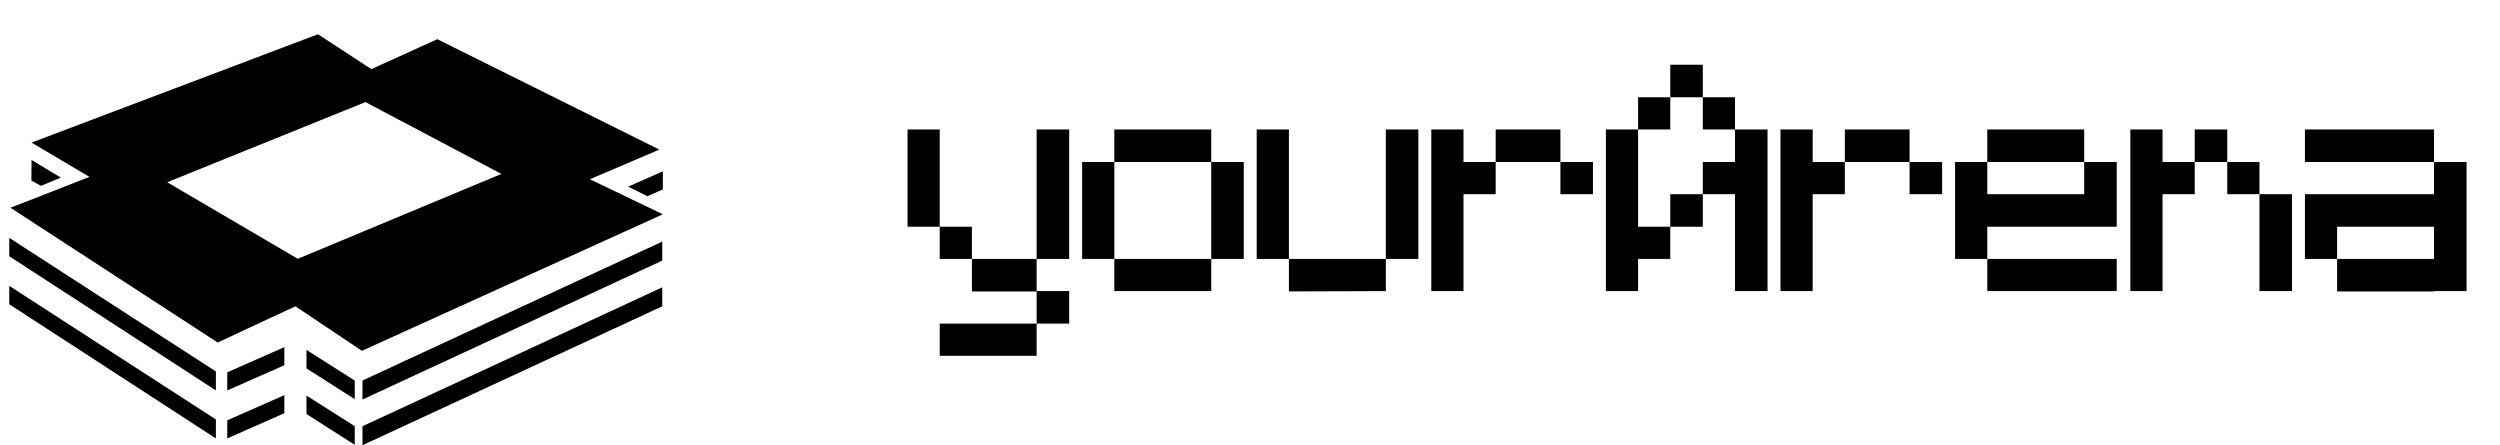 <svg width="146" height="26" viewBox="0 0 146 26" fill="none" xmlns="http://www.w3.org/2000/svg">
<path d="M0.542 13.892V14.966L12.607 22.801V21.692L0.542 13.892Z" fill="black"/>
<path d="M0.542 16.695V17.769L12.607 25.604V24.495L0.542 16.695Z" fill="black"/>
<path d="M21.169 23.331V22.221L38.676 14.109V15.219L21.169 23.331Z" fill="black"/>
<path d="M21.169 26V24.891L38.676 16.779V17.888L21.169 26Z" fill="black"/>
<path d="M34.447 10.469L38.503 8.736L25.538 2.288L21.687 4.038L18.569 2L1.842 8.327L5.222 10.33L0.612 12.133L12.711 20.002L17.252 17.888L21.135 20.488L38.711 12.514L34.447 10.469ZM17.39 15.114L9.764 10.642L21.343 5.962L29.282 10.157L17.39 15.114Z" fill="black"/>
<path d="M16.605 20.272L13.272 21.744V22.801L16.605 21.329V20.272Z" fill="black"/>
<path d="M16.605 23.075L13.272 24.547V25.604L16.605 24.132V23.075Z" fill="black"/>
<path d="M17.899 20.436V21.517L20.717 23.311V22.224L17.899 20.436Z" fill="black"/>
<path d="M17.899 23.102V24.182L20.717 25.976V24.889L17.899 23.102Z" fill="black"/>
<path d="M3.553 10.372L1.842 9.343L1.834 10.543L2.392 10.853L3.553 10.372Z" fill="black"/>
<path d="M36.685 10.9L37.809 11.461L38.711 11.062V10.005L36.685 10.9Z" fill="black"/>
<path d="M53 13.24V7.56H54.88V13.24H53ZM56.76 17.02V15.12H60.54V17.02H56.76ZM60.54 15.12V7.56H62.44V15.12H60.54ZM60.54 18.9V17H62.44V18.9H60.54ZM54.88 20.78V18.9H60.54V20.78H54.88ZM54.88 15.12V13.24H56.76V15.12H54.88ZM60.54 18.9V17H62.44V18.9H60.54ZM63.196 15.12V9.46H65.076V15.12H63.196ZM65.076 9.46V7.56H70.736V9.46H65.076ZM65.076 17V15.12H70.736V17H65.076ZM70.736 15.12V9.46H72.636V15.12H70.736ZM73.392 15.12V7.56H75.272V15.12H73.392ZM75.272 15.12H80.932V17L75.272 17.02V15.12ZM80.932 15.12V7.56H82.832V15.12H80.932ZM83.588 17V7.56H85.468V17H83.588ZM85.468 9.46H87.348V11.34H85.468V9.46ZM87.348 7.56H91.128V9.46H87.348V7.56ZM91.128 9.46H93.028V11.34H91.128V9.46ZM93.784 17V7.56H95.664V17H93.784ZM95.664 7.56V5.68H97.544V7.56H95.664ZM97.544 5.68V3.78H99.444V5.68H97.544ZM99.444 7.56V5.68H101.324V7.56H99.444ZM101.324 17V7.56H103.224V17H101.324ZM97.544 11.34H99.444V13.24H97.544V11.34ZM95.664 13.24H97.544V15.12H95.664V13.24ZM99.444 9.46H101.324V11.34H99.444V9.46ZM103.98 17V7.56H105.86V17H103.98ZM105.86 9.46H107.74V11.34H105.86V9.46ZM107.74 7.56H111.52V9.46H107.74V7.56ZM111.52 9.46H113.42V11.34H111.52V9.46ZM114.177 15.12V9.46H116.057V15.12H114.177ZM116.057 9.46V7.56H121.717V9.46H116.057ZM116.057 17V15.12H123.617V17H116.057ZM116.057 13.24V11.34H123.617V13.24H116.057ZM121.717 11.34V9.46H123.617V11.34H121.717ZM124.412 17V7.56H126.292V17H124.412ZM126.292 11.34V9.46H128.172V11.34H126.292ZM131.952 17V11.34H133.852V17H131.952ZM128.172 9.46V7.56H130.072V9.46H128.172ZM130.072 11.34V9.46H131.952V11.34H130.072ZM134.608 9.46V7.56H142.148V9.46H134.608ZM142.148 17V9.46H144.048V17H142.148ZM136.488 11.34H142.148V13.24H136.488V11.34ZM136.488 15.12H142.148V17.02H136.488V15.12ZM134.608 15.12V11.34H136.488V15.12H134.608Z" fill="black"/>
</svg>
